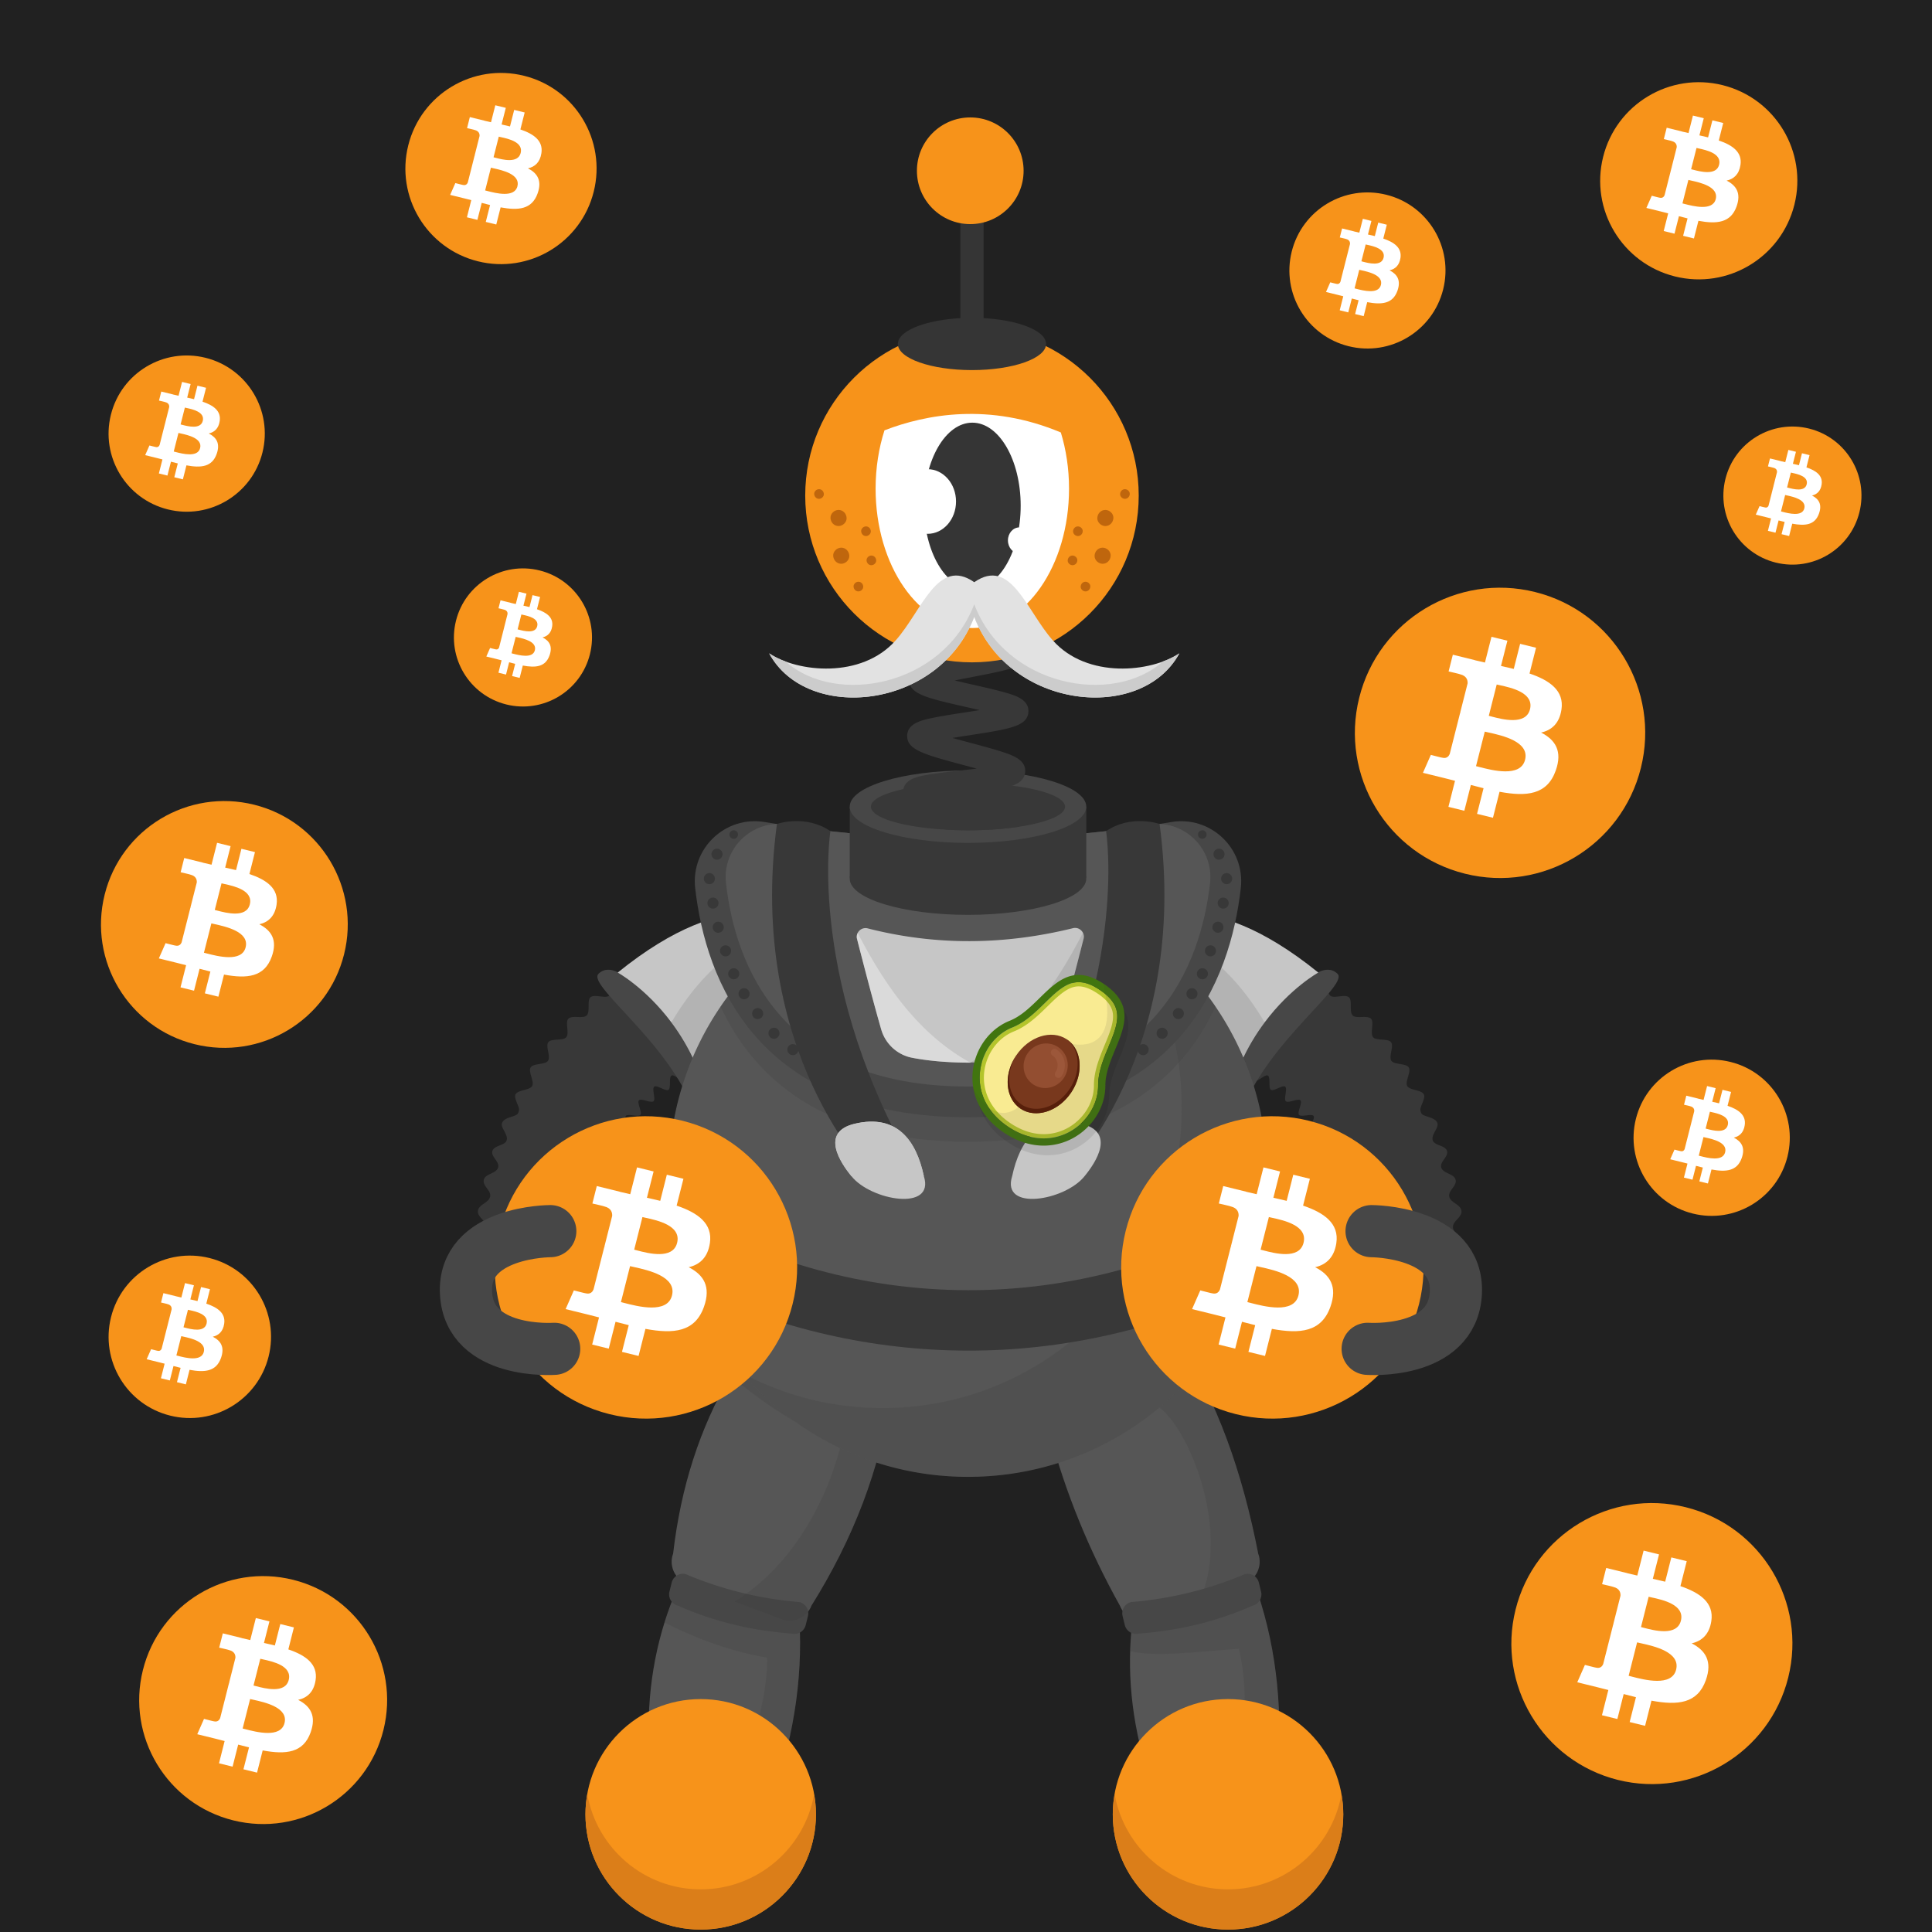 <svg width="1000" height="1000" fill="none" xmlns="http://www.w3.org/2000/svg"><path fill="#fff" d="M0 0h1000v1000H0z"/><path fill="#212121" d="M1000 0H0v1000h1000V0Z"/><path fill="#F7931A" d="M307.312 99.2c-6.61 26.51-33.47 42.65-59.98 36.04-26.51-6.61-42.64-33.46-36.03-59.97 6.61-26.52 33.46-42.65 59.97-36.04 26.51 6.6 42.65 33.45 36.04 59.97Z"/><path fill="#fff" fill-rule="evenodd" d="M280.232 79.29c.99-6.48-4.03-9.97-10.88-12.29l2.22-8.78-5.43-1.33-2.17 8.55c-1.43-.35-2.89-.68-4.35-1.01l2.18-8.61-5.43-1.33-2.23 8.78c-1.18-.27-2.34-.53-3.47-.8l.01-.03-7.49-1.84-1.44 5.71s4.03.91 3.94.97c2.2.54 2.6 1.97 2.53 3.11l-2.53 10.01c.15.04.35.09.56.18l-.18-.05-.39-.09-3.55 14.02c-.27.66-.95 1.64-2.49 1.27.05.08-3.95-.97-3.95-.97l-2.7 6.12 7.07 1.73c.79.19 1.57.39 2.34.59l1.53.39-2.25 8.88 5.42 1.33 2.23-8.79c1.48.4 2.92.76 4.33 1.11l-2.22 8.75 5.43 1.33 2.25-8.87c9.26 1.73 16.22 1.03 19.15-7.22 2.36-6.64-.12-10.47-4.99-12.97 3.56-.8 6.24-3.1 6.95-7.85Zm-12.41 17.13c-1.54 6.09-11.22 3.57-15.65 2.42-.4-.1-.75-.2-1.06-.27l2.98-11.77c.37.09.82.19 1.33.3 4.59 1.02 13.98 3.09 12.4 9.32Zm-11.47-14.78c3.69.97 11.75 3.09 13.15-2.45 1.43-5.66-6.4-7.37-10.22-8.2-.43-.09-.81-.18-1.12-.25l-2.7 10.67c.25.07.55.15.89.23Z" clip-rule="evenodd"/><path fill="#F7931A" d="M849.314 397.51c-10.04 40.25-50.81 64.75-91.08 54.71-40.25-10.04-64.75-50.81-54.71-91.06 10.03-40.26 50.81-64.76 91.06-54.72 40.27 10.03 64.77 50.81 54.73 91.07Z"/><path fill="#fff" fill-rule="evenodd" d="M808.206 367.28c1.5-9.84-6.12-15.14-16.53-18.67l3.38-13.34-8.24-2.02-3.29 12.98c-2.17-.53-4.39-1.03-6.61-1.53l3.31-13.07-8.24-2.02-3.38 13.33c-1.79-.4-3.56-.8-5.26-1.22l.01-.04-11.37-2.8-2.19 8.67s6.12 1.38 5.99 1.47c3.34.82 3.94 3 3.84 4.72l-3.85 15.19c.23.06.53.14.86.27l-.28-.07c-.19-.05-.39-.1-.59-.14l-5.39 21.28c-.41 1-1.44 2.5-3.78 1.93.08.12-5.99-1.47-5.99-1.47l-4.09 9.29 10.73 2.63c1.2.3 2.38.6 3.55.9.78.2 1.55.4 2.32.59l-3.41 13.49 8.23 2.02 3.38-13.35c2.25.6 4.43 1.16 6.57 1.68l-3.37 13.28 8.24 2.02 3.41-13.46c14.06 2.62 24.63 1.56 29.08-10.96 3.59-10.08-.18-15.9-7.58-19.69 5.4-1.19 9.46-4.68 10.54-11.89Zm-18.84 26.01c-2.34 9.25-17.04 5.43-23.77 3.68-.61-.16-1.15-.3-1.61-.41l4.53-17.87c.56.14 1.25.29 2.03.46 6.96 1.54 21.22 4.69 18.82 14.14Zm-17.42-22.43c5.61 1.47 17.84 4.69 19.97-3.72 2.18-8.6-9.71-11.19-15.52-12.46-.65-.14-1.23-.27-1.7-.38l-4.1 16.21c.39.09.84.21 1.35.35Z" clip-rule="evenodd"/><path fill="#F7931A" d="M746.983 149.77c-5.4 21.65-27.32 34.82-48.97 29.42-21.64-5.4-34.82-27.32-29.42-48.96 5.39-21.65 27.32-34.82 48.96-29.43 21.65 5.39 34.83 27.32 29.43 48.97Z"/><path fill="#fff" fill-rule="evenodd" d="M724.876 133.52c.8-5.29-3.29-8.14-8.89-10.04l1.82-7.17-4.43-1.09-1.77 6.98c-1.17-.29-2.36-.56-3.55-.82l1.78-7.03-4.43-1.09-1.82 7.17c-.96-.22-1.91-.43-2.83-.66l.01-.02-6.11-1.5-1.18 4.66s3.29.74 3.22.79c1.8.44 2.12 1.61 2.07 2.54l-2.07 8.17c.12.03.28.08.46.15l-.15-.04c-.1-.03-.21-.05-.32-.08l-2.9 11.44c-.22.54-.78 1.34-2.03 1.04.04.06-3.22-.79-3.22-.79l-2.2 5 5.77 1.42c.64.16 1.28.32 1.91.48.42.11.84.21 1.25.32l-1.83 7.25 4.43 1.09 1.82-7.18c1.21.32 2.38.62 3.53.9l-1.81 7.14 4.43 1.09 1.83-7.24c7.56 1.41 13.24.84 15.64-5.89 1.93-5.42-.1-8.55-4.07-10.59 2.88-.65 5.06-2.53 5.64-6.4Zm-10.12 13.98c-1.26 4.97-9.16 2.92-12.78 1.98-.33-.08-.62-.16-.86-.22l2.43-9.61c.3.07.67.16 1.09.25 3.74.82 11.4 2.52 10.12 7.6Zm-9.37-12.06c3.02.79 9.59 2.52 10.74-2 1.17-4.62-5.22-6.02-8.35-6.7-.35-.08-.66-.14-.91-.21l-2.21 8.71c.21.06.45.13.73.2Z" clip-rule="evenodd"/><path fill="#F7931A" d="M305.357 338.59c-4.77 19.15-24.17 30.8-43.32 26.03-19.14-4.77-30.8-24.17-26.02-43.32 4.77-19.15 24.17-30.81 43.32-26.03 19.14 4.78 30.79 24.17 26.02 43.32Z"/><path fill="#fff" fill-rule="evenodd" d="M285.799 324.22c.71-4.68-2.91-7.2-7.86-8.88l1.61-6.34-3.92-.96-1.56 6.18c-1.03-.25-2.09-.49-3.14-.73l1.58-6.22-3.92-.96-1.61 6.34c-.85-.19-1.69-.38-2.5-.58v-.02l-5.41-1.33-1.04 4.12s2.91.66 2.85.7c1.59.39 1.88 1.43 1.83 2.25l-1.83 7.23c.11.03.25.07.41.13l-.13-.03c-.09-.02-.19-.05-.28-.07l-2.56 10.12c-.19.47-.69 1.19-1.8.92.04.06-2.85-.7-2.85-.7l-1.95 4.42 5.1 1.25c.57.14 1.13.29 1.69.43.37.09.74.19 1.11.28l-1.62 6.42 3.92.96 1.61-6.35c1.07.29 2.11.55 3.13.8l-1.6 6.32 3.92.96 1.62-6.4c6.69 1.25 11.72.74 13.83-5.21 1.71-4.8-.08-7.56-3.6-9.36 2.52-.6 4.46-2.26 4.97-5.69Zm-8.96 12.37c-1.11 4.4-8.11 2.58-11.31 1.75-.29-.07-.55-.14-.76-.2l2.15-8.5c.27.07.59.14.96.22 3.32.73 10.1 2.23 8.96 6.73Zm-8.29-10.67c2.67.7 8.49 2.23 9.5-1.77 1.04-4.09-4.62-5.32-7.38-5.92-.31-.07-.58-.13-.81-.18l-1.95 7.71c.18.04.4.09.64.16Z" clip-rule="evenodd"/><path fill="#F7931A" d="M962.427 265.16c-4.77 19.15-24.17 30.8-43.32 26.03-19.14-4.77-30.8-24.17-26.02-43.32 4.77-19.15 24.17-30.8 43.32-26.03 19.14 4.77 30.8 24.17 26.02 43.32Z"/><path fill="#fff" fill-rule="evenodd" d="M942.869 250.79c.71-4.68-2.91-7.2-7.86-8.88l1.61-6.34-3.92-.96-1.56 6.18c-1.03-.25-2.09-.49-3.14-.73l1.58-6.22-3.92-.96-1.61 6.34c-.85-.19-1.69-.38-2.5-.58v-.02l-5.41-1.33-1.04 4.12s2.91.66 2.85.7c1.59.39 1.88 1.43 1.83 2.25l-1.83 7.23c.11.03.25.07.41.13l-.13-.03c-.09-.02-.19-.05-.28-.07l-2.56 10.12c-.19.48-.69 1.19-1.8.92.04.06-2.85-.7-2.85-.7l-1.95 4.42 5.1 1.25c.57.14 1.13.29 1.69.43.37.1.74.19 1.11.28l-1.62 6.42 3.92.96 1.61-6.35c1.07.29 2.11.55 3.13.8l-1.6 6.32 3.92.96 1.62-6.4c6.69 1.25 11.72.74 13.83-5.21 1.71-4.8-.08-7.56-3.6-9.36 2.53-.61 4.46-2.27 4.97-5.69Zm-8.96 12.37c-1.11 4.4-8.11 2.58-11.31 1.75-.29-.07-.55-.14-.76-.2l2.15-8.5c.27.07.59.14.96.22 3.32.73 10.1 2.23 8.96 6.73Zm-8.28-10.68c2.67.7 8.49 2.23 9.5-1.77 1.04-4.09-4.62-5.32-7.38-5.92-.31-.07-.58-.13-.81-.18l-1.95 7.71c.18.04.39.1.64.16Z" clip-rule="evenodd"/><path fill="#F7931A" d="M928.781 105.92c-6.82 27.34-34.51 43.98-61.86 37.16-27.33-6.82-43.97-34.51-37.15-61.84 6.81-27.34 34.51-43.98 61.84-37.17 27.35 6.82 43.99 34.51 37.17 61.85Z"/><path fill="#fff" fill-rule="evenodd" d="M900.862 85.4c1.02-6.69-4.15-10.28-11.22-12.68l2.29-9.06-5.6-1.37-2.23 8.82c-1.47-.36-2.98-.7-4.49-1.04l2.25-8.88-5.6-1.37-2.29 9.05c-1.22-.27-2.41-.54-3.58-.83l.01-.03-7.72-1.9-1.49 5.89s4.15.94 4.07 1c2.27.56 2.68 2.03 2.61 3.21l-2.61 10.32c.16.04.36.1.58.18l-.19-.05c-.13-.03-.26-.07-.4-.1l-3.66 14.45c-.28.68-.98 1.7-2.57 1.31.06.08-4.07-1-4.07-1l-2.78 6.31 7.29 1.79c.81.2 1.62.41 2.41.61.53.14 1.06.27 1.58.4l-2.32 9.16 5.59 1.37 2.29-9.06c1.53.41 3.01.79 4.46 1.14l-2.29 9.02 5.6 1.37 2.32-9.14c9.55 1.78 16.73 1.06 19.75-7.44 2.44-6.85-.12-10.8-5.14-13.37 3.66-.82 6.41-3.19 7.15-8.08Zm-12.8 17.66c-1.59 6.28-11.57 3.68-16.14 2.5-.41-.11-.78-.2-1.09-.28l3.07-12.14c.38.09.85.2 1.38.31 4.73 1.05 14.41 3.19 12.78 9.61Zm-11.83-15.24c3.81 1 12.12 3.18 13.57-2.52 1.48-5.84-6.6-7.6-10.54-8.46-.44-.1-.84-.18-1.15-.26l-2.79 11.01c.25.06.56.14.91.23Z" clip-rule="evenodd"/><path fill="#F7931A" d="M178.093 493.95c-8.53 34.22-43.19 55.04-77.42 46.51-34.21-8.53-55.04-43.19-46.5-77.41 8.53-34.22 43.19-55.05 77.41-46.52 34.22 8.53 55.05 43.2 46.51 77.42Z"/><path fill="#fff" fill-rule="evenodd" d="M143.149 468.26c1.27-8.37-5.2-12.87-14.05-15.87l2.87-11.34-7.01-1.72-2.79 11.04c-1.84-.45-3.73-.88-5.62-1.3l2.81-11.11-7-1.72-2.87 11.33c-1.52-.34-3.02-.68-4.48-1.04l.01-.04-9.66-2.38-1.86 7.37s5.2 1.17 5.09 1.25c2.84.7 3.35 2.55 3.27 4.01l-3.27 12.91c.2.05.45.12.73.23l-.24-.06c-.16-.04-.33-.08-.5-.12l-4.58 18.09c-.35.85-1.23 2.12-3.21 1.64.07.1-5.09-1.25-5.09-1.25l-3.48 7.9 9.12 2.24c1.02.25 2.02.51 3.02.77.66.17 1.32.34 1.97.5l-2.9 11.47 7 1.72 2.87-11.34c1.91.51 3.77.98 5.59 1.43l-2.86 11.29 7.01 1.72 2.9-11.44c11.95 2.23 20.94 1.33 24.72-9.31 3.05-8.57-.15-13.51-6.44-16.73 4.56-1.05 8.01-4.02 8.93-10.14Zm-16.02 22.1c-1.99 7.86-14.48 4.61-20.2 3.12-.51-.13-.97-.25-1.37-.35l3.85-15.19c.48.12 1.06.25 1.72.39 5.92 1.32 18.04 4 16 12.03Zm-14.81-19.07c4.77 1.25 15.17 3.99 16.98-3.16 1.85-7.31-8.26-9.51-13.19-10.59-.56-.12-1.05-.23-1.45-.33l-3.49 13.78c.33.09.72.19 1.15.3Z" clip-rule="evenodd"/><path fill="#F7931A" d="M139.033 702.11c-5.62 22.52-28.43 36.23-50.96 30.61-22.52-5.61-36.23-28.43-30.61-50.95 5.61-22.52 28.43-36.23 50.95-30.62 22.53 5.62 36.23 28.43 30.62 50.96Z"/><path fill="#fff" fill-rule="evenodd" d="M116.034 685.2c.84-5.51-3.42-8.47-9.25-10.44l1.89-7.46-4.61-1.13-1.84 7.26c-1.21-.3-2.46-.58-3.7-.86l1.85-7.31-4.61-1.13-1.89 7.46c-1-.23-1.99-.45-2.95-.68l.01-.02-6.36-1.56-1.23 4.85s3.42.77 3.35.82c1.87.46 2.21 1.68 2.15 2.64l-2.15 8.5c.13.03.3.08.48.15l-.16-.04c-.11-.03-.22-.05-.33-.08l-3.02 11.91c-.23.56-.81 1.4-2.11 1.08.05.07-3.35-.82-3.35-.82l-2.29 5.2 6 1.47c.67.17 1.33.34 1.99.5.44.11.87.22 1.3.33l-1.91 7.55 4.61 1.13 1.89-7.47c1.26.34 2.48.65 3.68.94l-1.88 7.43 4.61 1.13 1.91-7.53c7.87 1.47 13.78.87 16.27-6.13 2.01-5.64-.1-8.89-4.24-11.01 3.01-.7 5.28-2.65 5.89-6.68Zm-10.54 14.55c-1.31 5.17-9.53 3.04-13.3 2.06-.34-.09-.64-.17-.9-.23l2.53-10c.31.08.7.16 1.13.26 3.9.86 11.88 2.62 10.54 7.91Zm-9.75-12.55c3.14.82 9.98 2.62 11.17-2.08 1.22-4.81-5.43-6.26-8.68-6.97-.37-.08-.69-.15-.95-.21l-2.3 9.07c.22.04.47.11.76.19Z" clip-rule="evenodd"/><path fill="#F7931A" d="M198.463 895.48c-8.57 34.38-43.39 55.3-77.78 46.73-34.37-8.57-55.3-43.39-46.72-77.77 8.57-34.38 43.39-55.31 77.77-46.73 34.38 8.57 55.3 43.39 46.73 77.77Z"/><path fill="#fff" fill-rule="evenodd" d="M163.352 869.67c1.28-8.41-5.22-12.93-14.11-15.94l2.88-11.39-7.04-1.73-2.81 11.09c-1.85-.45-3.75-.88-5.64-1.31l2.83-11.16-7.04-1.73-2.89 11.39c-1.53-.34-3.04-.68-4.5-1.04l.01-.04-9.71-2.39-1.87 7.4s5.22 1.18 5.11 1.25c2.85.7 3.37 2.56 3.28 4.03l-3.28 12.97c.2.05.45.12.73.23l-.24-.06c-.16-.04-.33-.08-.51-.12l-4.6 18.18c-.35.85-1.23 2.13-3.23 1.65.07.1-5.12-1.26-5.12-1.26l-3.5 7.94 9.16 2.25c1.02.25 2.03.51 3.03.77.67.17 1.33.34 1.98.51l-2.91 11.52 7.03 1.73 2.89-11.4c1.92.51 3.79.99 5.61 1.43l-2.88 11.34 7.04 1.73 2.91-11.5c12.01 2.24 21.03 1.33 24.83-9.36 3.06-8.61-.15-13.57-6.47-16.81 4.64-1.03 8.1-4.01 9.03-10.17Zm-16.09 22.21c-2 7.9-14.55 4.63-20.3 3.14-.52-.13-.98-.25-1.37-.35l3.87-15.26c.48.12 1.07.25 1.73.39 5.94 1.32 18.12 4.01 16.07 12.08Zm-14.88-19.16c4.79 1.26 15.24 4 17.06-3.17 1.86-7.34-8.3-9.56-13.26-10.64-.56-.12-1.05-.23-1.45-.33l-3.51 13.84c.34.08.72.19 1.16.3Z" clip-rule="evenodd"/><path fill="#F7931A" d="M135.851 234.21c-5.4 21.66-27.35 34.85-49.01 29.45-21.66-5.4-34.85-27.34-29.44-49.01 5.4-21.67 27.34-34.85 49.01-29.45 21.65 5.4 34.84 27.35 29.44 49.01Z"/><path fill="#fff" fill-rule="evenodd" d="M113.718 217.95c.81-5.3-3.29-8.15-8.89-10.05l1.82-7.18-4.44-1.09-1.77 6.99c-1.17-.29-2.36-.56-3.55-.82l1.78-7.03-4.43-1.09-1.82 7.17c-.97-.22-1.91-.43-2.83-.66l.01-.02-6.12-1.5-1.18 4.67s3.29.74 3.22.79c1.8.44 2.12 1.61 2.07 2.54l-2.07 8.18c.12.03.28.08.46.15l-.15-.04c-.1-.03-.21-.05-.32-.08l-2.9 11.45c-.22.54-.78 1.34-2.03 1.04.04.06-3.23-.79-3.23-.79l-2.2 5 5.77 1.42c.64.16 1.28.32 1.91.48.42.11.84.21 1.25.32l-1.84 7.26 4.43 1.09 1.82-7.18c1.21.32 2.39.62 3.54.9l-1.81 7.15 4.44 1.09 1.84-7.25c7.57 1.41 13.26.84 15.65-5.9 1.93-5.42-.1-8.55-4.08-10.59 2.88-.66 5.07-2.54 5.65-6.42Zm-10.14 14c-1.26 4.98-9.17 2.92-12.79 1.98-.33-.08-.62-.16-.86-.22l2.44-9.62c.3.07.67.16 1.09.25 3.74.82 11.41 2.52 10.12 7.61Zm-9.38-12.08c3.02.79 9.6 2.52 10.75-2 1.17-4.63-5.23-6.02-8.35-6.7-.35-.08-.66-.14-.91-.21l-2.21 8.72c.21.06.45.12.72.19Z" clip-rule="evenodd"/><path fill="#F7931A" d="M925.187 598.68c-5.4 21.66-27.35 34.85-49.01 29.45-21.66-5.4-34.85-27.34-29.44-49.01 5.4-21.67 27.34-34.85 49.01-29.45 21.66 5.4 34.84 27.34 29.44 49.01Z"/><path fill="#fff" fill-rule="evenodd" d="M903.068 582.41c.81-5.3-3.29-8.15-8.89-10.05l1.82-7.18-4.44-1.09-1.77 6.99c-1.17-.29-2.36-.56-3.55-.82l1.78-7.03-4.43-1.09-1.82 7.17c-.97-.22-1.91-.43-2.83-.66l.01-.02-6.12-1.5-1.18 4.67s3.29.74 3.22.79c1.8.44 2.12 1.61 2.07 2.54l-2.07 8.18c.12.03.28.08.46.15l-.15-.04c-.1-.03-.21-.05-.32-.08l-2.9 11.45c-.22.54-.78 1.34-2.03 1.04.04.06-3.22-.79-3.22-.79l-2.2 5 5.77 1.42c.64.16 1.28.32 1.91.48.42.11.84.21 1.25.32l-1.84 7.26 4.43 1.09 1.82-7.18c1.21.32 2.39.62 3.54.9l-1.81 7.15 4.44 1.09 1.84-7.25c7.57 1.41 13.26.84 15.65-5.9 1.93-5.42-.1-8.55-4.08-10.6 2.87-.65 5.05-2.53 5.64-6.41Zm-10.14 14c-1.26 4.98-9.17 2.92-12.79 1.98-.33-.08-.62-.16-.86-.22l2.44-9.62c.3.07.67.16 1.09.25 3.73.83 11.41 2.52 10.12 7.61Zm-9.38-12.07c3.02.79 9.6 2.52 10.75-2 1.17-4.63-5.23-6.02-8.35-6.7-.35-.08-.66-.14-.91-.21l-2.21 8.72c.2.05.45.11.72.19Z" clip-rule="evenodd"/><path fill="#F7931A" d="M925.582 868.31c-9.72 38.97-49.19 62.68-88.17 52.97-38.96-9.72-62.68-49.19-52.96-88.15 9.71-38.97 49.18-62.69 88.15-52.98 38.98 9.71 62.7 49.19 52.98 88.16Z"/><path fill="#fff" fill-rule="evenodd" d="M885.781 839.05c1.45-9.53-5.92-14.65-16-18.07l3.27-12.91-7.98-1.96-3.18 12.57c-2.1-.51-4.25-1-6.39-1.48l3.21-12.65-7.98-1.96-3.27 12.91c-1.74-.39-3.44-.77-5.1-1.18l.01-.04-11.01-2.71-2.12 8.39s5.92 1.34 5.8 1.42c3.23.79 3.82 2.9 3.72 4.57l-3.72 14.71c.22.06.51.14.83.26l-.27-.07c-.19-.05-.38-.09-.57-.14l-5.22 20.6c-.4.97-1.4 2.42-3.66 1.87.08.11-5.8-1.43-5.8-1.43l-3.96 9 10.39 2.55c1.16.29 2.31.58 3.44.87.76.19 1.5.39 2.25.57l-3.3 13.06 7.97 1.96 3.27-12.92c2.18.58 4.29 1.12 6.36 1.63l-3.26 12.86 7.98 1.96 3.3-13.03c13.61 2.54 23.84 1.51 28.15-10.61 3.47-9.76-.17-15.39-7.33-19.06 5.2-1.18 9.12-4.56 10.17-11.54Zm-18.23 25.18c-2.26 8.95-16.5 5.25-23.01 3.56-.59-.15-1.11-.29-1.56-.4l4.38-17.3c.54.13 1.21.28 1.96.45 6.74 1.49 20.54 4.54 18.23 13.69Zm-16.87-21.72c5.43 1.43 17.27 4.54 19.34-3.6 2.11-8.32-9.4-10.83-15.03-12.06-.63-.14-1.19-.26-1.65-.37l-3.97 15.69c.37.1.82.21 1.31.34Z" clip-rule="evenodd"/><path fill="#383838" d="M608.285 927.24c.42-.25 1.659-1.41 1.819-3.44l-12-.92c.57-7.43 9.5-8.78 31.06-12.02 1.83-.28 3.88-.58 5.98-.91-2.55-.57-5.079-1.12-7.299-1.59-20.32-4.37-28.731-6.17-28.841-13.35-.1-7.51 8.691-9.64 29.941-14.78 1.57-.38 3.31-.8 5.09-1.24-2.4-.28-4.75-.55-6.84-.78-6.4-.71-12.44-1.38-17.21-2.21-4.8-.84-12.06-2.1-12.75-8.15-.87-7.35 7.59-10.45 28.01-17.95 1.3-.48 2.73-1 4.2-1.55-2.04.02-4.03.06-5.81.09-20.83.36-29.451.51-31.241-6.42-1.83-7.17 6.091-11.39 25.201-21.58 1.25-.67 2.619-1.4 4.029-2.15-1.98.3-3.899.6-5.639.87-20.62 3.23-29.151 4.57-31.921-2.01-2.82-6.89 4.461-12.08 22.051-24.62 1.46-1.04 3.089-2.2 4.759-3.41-2.22.58-4.39 1.16-6.31 1.68-20.48 5.51-28.959 7.78-32.339 1.33-3.47-6.62 3.41-12.27 20.04-25.92 1.97-1.61 4.26-3.5 6.5-5.38-2.86.79-5.75 1.63-8.23 2.35-20.73 6-29.31 8.49-32.73 1.77-2.92-5.65 2.85-10.69 6.67-14.02 3.77-3.29 8.97-7.26 13.99-11.11 2.52-1.92 5.55-4.24 8.38-6.48-3.42.62-6.991 1.32-9.971 1.91-6.31 1.24-12.829 2.53-17.889 3.19-5.11.66-12.83 1.67-15.14-4.39-2.3-6 4.029-10.24 8.219-13.05 4.09-2.74 9.681-5.99 15.091-9.13 3.03-1.76 6.73-3.91 10.09-5.96-3.58.1-7.38.27-10.53.41-21.43.97-31.21 1.41-32.83-6.22-1.35-6.25 5.54-9.43 10.09-11.54 4.42-2.04 10.14-4.26 16.2-6.61 3.26-1.26 7.24-2.81 10.88-4.31-3.41-.42-7.02-.8-10.02-1.12-21.44-2.27-31.23-3.3-31.73-11.08-.43-7.45 8.029-9.45 28.449-14.28 7.98-1.89 20.05-4.74 22.41-6.41-.39.28-1.509 1.52-1.509 3.52l12.04-.01c.01 7.47-8.82 9.56-30.16 14.61-1.34.32-2.81.66-4.32 1.03 2.14.24 4.229.46 6.099.66 6.39.68 12.431 1.31 17.201 2.12 4.79.81 12.03 2.03 12.79 8.03.96 7.33-7.451 10.59-27.781 18.46-1.08.42-2.249.87-3.449 1.34 1.79-.07 3.519-.15 5.089-.22 20.82-.94 29.44-1.34 31.42 5.57 2.1 7.02-5.659 11.53-24.389 22.41-1.15.67-2.401 1.4-3.691 2.15 1.77-.34 3.49-.68 5.04-.99 20.68-4.08 29.24-5.77 32.27.77 3.05 6.76-3.999 12.15-21.029 25.17-1.67 1.27-3.561 2.72-5.471 4.21 2.41-.68 4.79-1.36 6.871-1.97 20.57-5.96 29.089-8.42 32.569-1.87 3.5 6.59-3.34 12.2-19.86 25.77-2.18 1.79-4.749 3.9-7.219 5.98 3.04-.77 6.13-1.61 8.76-2.31 6.19-1.66 12.599-3.39 17.589-4.39 5.03-1.01 12.63-2.53 15.37 3.28 2.78 5.71-3.14 10.53-7.06 13.72-3.84 3.13-9.129 6.89-14.239 10.54-2.68 1.91-5.92 4.22-8.92 6.45 3.4-.48 6.96-1.04 9.94-1.5 6.41-1.01 13.029-2.04 18.179-2.5 5.18-.47 13.011-1.17 15.071 5.05 2.02 6.04-4.44 10.04-8.71 12.68-4.18 2.58-9.88 5.62-15.39 8.56-3.02 1.61-6.701 3.57-10.08 5.47 3.48-.02 7.18-.07 10.25-.12 6.5-.11 13.23-.23 18.41.03 5.21.26 13.08.64 14.27 7.08 1.36 7.37-6.86 10.39-26.71 17.68-3.15 1.16-6.96 2.56-10.5 3.94 3.29.42 6.74.8 9.63 1.12 21.43 2.38 31.209 3.47 31.719 11.22.42 7.47-8.04 9.51-28.48 14.46-3.18.77-7.009 1.7-10.619 2.64 3.16.73 6.45 1.43 9.21 2.03 21.03 4.52 30.62 6.58 30.33 14.34-.2 7.39-8.85 8.69-29.75 11.83-8.03 1.18-20.19 3.01-22.66 4.45Zm-255.037 3.57c.54-.39 1.61-1.85 1.47-3.86l-12.009.82c-.44-6.35 6.789-8.77 11.579-10.37 4.74-1.59 10.99-3.23 17.04-4.83 2.33-.61 5.05-1.33 7.74-2.07-3.18-.64-6.48-1.26-9.25-1.78-19.97-3.74-28.23-5.28-28.24-12.57-.01-7.66 9.35-9.31 29.85-12.92 2.46-.43 5.34-.94 8.17-1.47-3.21-.98-6.57-1.95-9.38-2.76-19.57-5.64-27.67-7.98-26.94-15.28.82-7.66 10.29-8.25 31.04-9.55 2.65-.16 5.78-.36 8.82-.59-3.21-1.46-6.62-2.93-9.45-4.16-5.73-2.48-11.15-4.82-15.33-6.96-4.09-2.09-10.94-5.58-9.39-11.73 1.83-7.47 11.31-6.72 32.09-5.07 2.69.21 5.88.47 8.97.67-2.97-1.92-6.14-3.9-8.78-5.54-5.09-3.17-10.35-6.44-14.19-9.18-3.75-2.68-10.03-7.17-7.57-13.03 2.85-7.05 12.08-4.97 32.31-.41 2.47.56 5.38 1.21 8.23 1.82-2.47-2.04-5.05-4.12-7.22-5.87-4.72-3.79-9.6-7.71-13.12-10.94-3.63-3.32-9.12-8.34-6.09-13.88 3.58-6.45 11.79-3.9 31.62 2.25 2 .62 4.28 1.33 6.58 2.02-1.81-1.55-3.62-3.06-5.2-4.39-15.91-13.33-22.49-18.85-19.06-25.33 3.32-6.35 11.52-4.19 31.33 1.05 1.26.33 2.62.69 4.04 1.06-1.01-.69-1.98-1.36-2.89-1.98-17.22-11.79-24.35-16.67-21.8-23.45 2.42-6.59 10.68-5.6 30.61-3.2 1.08.13 2.23.27 3.42.41-.62-.29-1.22-.57-1.8-.85-18.52-8.71-26.97-12.68-25.52-19.86 1.41-6.88 9.68-7.23 29.67-8.07 1.34-.06 2.8-.12 4.3-.19-.89-.27-1.75-.53-2.57-.77-20.27-6.05-28.66-8.56-28.28-15.89.4-7.08 8.59-8.52 28.36-12 7.69-1.35 19.3-3.4 21.67-4.85-.58.35-1.76 1.74-1.76 3.79l12.04-.01c.01 7.67-9.35 9.31-29.85 12.93-2.54.45-5.55.98-8.46 1.53 3.32 1.05 6.82 2.1 9.74 2.97 5.97 1.78 11.6 3.47 15.99 5.08 4.3 1.59 11.5 4.24 10.67 10.52-.91 7.63-10.44 8.03-31.34 8.91-2.73.11-5.99.25-9.12.43 3.24 1.6 6.71 3.23 9.59 4.59 5.41 2.54 11 5.17 15.11 7.43 4.02 2.21 10.741 5.92 9.021 12.01-2.17 7.46-11.611 6.32-32.311 3.83-2.68-.32-5.859-.7-8.939-1.03 2.83 2.01 5.849 4.08 8.359 5.8 4.98 3.41 10.12 6.93 13.87 9.86 3.86 3.03 9.71 7.6 7.11 13.34-2.73 5.84-10.15 4.39-15.05 3.43-4.81-.94-10.98-2.57-16.94-4.15-2.4-.63-5.19-1.37-7.96-2.07 2.24 1.92 4.54 3.85 6.5 5.49 4.68 3.92 9.51 7.97 13.01 11.32 3.57 3.41 8.96 8.55 5.92 14.04-3.56 6.43-11.77 3.88-31.61-2.28-1.69-.52-3.57-1.11-5.51-1.7 1.47 1.2 2.91 2.35 4.21 3.39 16.27 13.08 23.01 18.49 19.83 25.06-3.14 6.4-11.3 4.56-31.02.11-1.27-.29-2.66-.6-4.09-.92.88.55 1.74 1.08 2.54 1.58 17.84 11.1 25.22 15.69 22.98 22.61-2.23 6.72-10.5 6.06-30.48 4.48-1.25-.1-2.61-.21-4.01-.31.82.36 1.62.7 2.37 1.03 19.4 8.39 27.43 11.87 26.16 19.1-1.22 6.94-9.52 7.46-29.56 8.71-1.48.09-3.1.19-4.78.31 1.14.33 2.24.65 3.26.94 20.31 5.86 28.72 8.28 28.33 15.65-.4 7.08-8.59 8.52-28.36 12-1.75.31-3.71.65-5.72 1.02 1.48.28 2.92.55 4.23.8 20.83 3.9 29.45 5.51 29.75 12.89.32 7.13-7.79 9.27-27.38 14.42-7.56 2-18.94 4.99-21.17 6.62Z"/><path fill="#565656" d="M413.311 831.72c2.85 32.59-1.84 64.9-12.88 96.98-.73 5.47-5.79 9.34-11.26 8.61l-21.46-2.85-21.97-2.92c-5.46-.72-9.34-5.79-8.61-11.26-3.23-28.57-1.03-55.4 6.8-80.45 1.74-5.61 3.78-11.12 6.09-16.53.73-5.46 5.78-9.33 11.25-8.61l43.43 5.77c5.46.73 9.33 5.79 8.61 11.26Z"/><path fill="#383838" d="M413.31 831.719c2.85 32.59-1.84 64.9-12.88 96.98-.73 5.47-5.79 9.34-11.26 8.61l-21.46-2.849c30.4-30.32 29.39-76.421 29.39-76.421-21.77-3.66-41.12-12.029-53.17-18.199 1.74-5.61 3.78-11.121 6.09-16.531.73-5.46 5.78-9.33 11.25-8.61l43.43 5.77c5.46.72 9.33 5.78 8.61 11.25Z" opacity=".17"/><path fill="#565656" d="M650.863 824.06c10.36 31.03 13.33 63.55 10.06 97.31.56 5.49-3.46 10.43-8.94 11l-21.531 2.23-22.049 2.28c-5.48.57-10.43-3.46-11-8.94-9.79-27.03-13.911-53.64-12.121-79.82.39-5.86 1.08-11.69 2.07-17.5-.56-5.47 3.45-10.42 8.93-10.99l43.581-4.5c5.49-.57 10.43 3.45 11 8.93Z"/><path fill="#383838" d="M650.863 824.06c10.36 31.03 13.33 63.55 10.06 97.31.56 5.49-3.46 10.43-8.94 11l-21.53 2.23c22.5-36.56 10.78-81.16 10.78-81.16-22.03 1.51-43.19 4.39-56.35 1.2 0-7.66 1.49-18.2 2.47-24.01-.56-5.47 3.45-10.42 8.93-10.99l43.58-4.5c5.49-.58 10.43 3.44 11 8.92Z" opacity=".17"/><path fill="#565656" d="m644.235 819.63-23.3 8.75-25.82 9.71c-6.18 2.32-13.13-.83-15.46-7.01-16.05-28.76-28.17-58.55-36.39-89.36-1.8-6.73-3.41-13.5-4.83-20.33-2.32-6.18.83-13.13 7.01-15.46l49.12-18.46c6.18-2.32 13.13.84 15.45 7.01 19.84 30.37 33.03 67.49 41.23 109.69 2.32 6.18-.83 13.14-7.01 15.46Z"/><path fill="#383838" d="m644.235 819.63-23.3 8.75c19.85-44.11-16.92-114.13-31.72-101.22-11.15 9.73-34.1 13.32-45.95 14.56-1.8-6.73-3.41-13.5-4.83-20.33-2.32-6.18.83-13.13 7.01-15.46l49.12-18.46c6.18-2.32 13.13.84 15.45 7.01 19.84 30.37 33.03 67.49 41.23 109.69 2.32 6.18-.83 13.14-7.01 15.46Z" opacity=".17"/><path fill="#565656" d="M461.214 721.39c-5.48 38.8-19.67 75.24-41.22 109.69-2.33 6.18-9.28 9.33-15.46 7.01l-24.27-9.12-24.85-9.34c-6.18-2.32-9.33-9.28-7.01-15.46 3.95-34.21 13.759-64.93 29.659-92.04 3.55-6.07 7.411-11.95 11.571-17.65 2.32-6.17 9.269-9.33 15.449-7.01l49.121 18.46c6.18 2.33 9.33 9.28 7.01 15.46Z"/><path fill="#474747" d="M409.815 845.55c-20.99-1.58-40.67-6.34-58.96-14.48-3.18-.78-5.15-4.02-4.36-7.21l1.17-4.75c.78-3.18 4.02-5.15 7.21-4.36 18.86 8.02 38.53 12.79 58.96 14.48 3.18.78 5.15 4.02 4.36 7.21l-1.17 4.75c-.79 3.17-4.03 5.14-7.21 4.36Z"/><path fill="#383838" d="M461.213 721.39c-5.48 38.8-19.67 75.24-41.22 109.69-2.33 6.18-9.28 9.33-15.46 7.01l-24.27-9.12c43.66-27.17 54.93-81.24 54.93-81.24-24.42-10.15-44.731-25.14-57.131-35.6 3.55-6.07 7.411-11.95 11.571-17.65 2.32-6.17 9.27-9.33 15.45-7.01l49.12 18.46c6.18 2.33 9.33 9.28 7.01 15.46Z" opacity=".17"/><path fill="#474747" d="M589.422 845.55c20.99-1.58 40.67-6.34 58.96-14.48 3.18-.78 5.15-4.02 4.36-7.21l-1.17-4.75c-.78-3.18-4.02-5.15-7.21-4.36-18.86 8.02-38.53 12.79-58.96 14.48-3.18.78-5.15 4.02-4.36 7.21l1.17 4.75c.79 3.17 4.03 5.14 7.21 4.36Z"/><path fill="#383838" d="M757.345 643.63c-.04-3.45-5.131-4.95-5.301-8.34-.17-3.39 4.761-5.12 4.401-8.52-.36-3.4-5.6-4.13-6.3-7.38-.69-3.25 4.04-5.46 3.27-8.72-.77-3.25-6.35-3.14-7.38-6.24-1.03-3.11 3.81-5.67 2.94-8.67-.87-2.99-6.501-2.77-7.371-5.46-1-3.08 3.311-6.53 2.351-9.07-1.21-3.17-7.171-3.07-8.201-4.91a4.427 4.427 0 0 1-.569-2.43c.57-2.48 2.68-5.66 1.81-7.44-1.18-2.37-7.34-2.08-8.6-4.33-1.3-2.32 2.16-7.42.79-9.59-1.42-2.26-7.52-1.35-8.99-3.46-1.53-2.18 1.409-7.6-.171-9.62-1.63-2.11-7.619-.62-9.279-2.57-1.74-2.04.66-7.71-1.08-9.56-1.84-1.97-7.67.08-9.48-1.68-1.96-1.9-.09-7.77-1.96-9.43-2.07-1.83-7.67.75-9.59-.8-2.21-1.77-.901-7.79-2.841-9.2-2.42-1.77-7.759 1.34-9.619.14-4.18-2.72-1.14-8.96-5.05-9.16-.901-.05.869 5.53.169 6.08-.7.55-4.159-3.83-4.859-3.28-.7.55 2.76 4.94 2.06 5.49-.7.55-4.16-3.84-4.86-3.28-.69.55 2.76 4.93 2.06 5.48-.7.55-4.15-3.83-4.85-3.28-.7.55 2.76 4.93 2.06 5.49-.7.55-4.161-3.84-4.861-3.29-.69.56 2.76 4.94 2.06 5.49-.7.55-4.15-3.83-4.85-3.28-.7.55 2.76 4.93 2.06 5.49-.7.54-4.159-3.84-4.859-3.29-.7.55 2.76 4.94 2.06 5.49-.7.55-4.16-3.84-4.85-3.29-.7.56 2.75 4.94 2.05 5.49-.69.55-3.92-3.91-4.66-3.42-1.5 1 1.74 5.38-.17 6.5-.89.53-4.85-3.59-5.99-2.87-.94.6 1.13 5.93.08 6.64-.95.66-5.201-3.17-6.181-2.43-.95.71 1.561 5.84.631 6.61-.93.77-5.541-2.6-6.401-1.78-.89.84 2.281 5.57 1.511 6.45-.82.94-5.99-1.49-6.62-.53-.7 1.06 3.7 4.62 3.31 5.68-.43 1.19-6.05 1.57-5.99 2.73.07 1.16 5.58.7 6.24 1.81.56.91-2.8 5.42-1.75 6.27.83.68 4.91-3.29 6.08-2.66.97.52-.27 6.08.96 6.56 1.04.4 3.99-4.48 5.23-4.11 1.08.33.779 6.03 2.009 6.33 1.69.4 4.861-4.49 6.441-3.97 1.64.54 1.26 6.36 2.79 7.02 1.59.68 5.53-3.62 7.01-2.83 1.52.81.169 6.48 1.569 7.39 1.45.93 6.051-2.66 7.381-1.64 1.37 1.05-.881 6.43.369 7.55 1.28 1.15 6.37-1.68 7.54-.47 1.19 1.23-1.819 6.23-.739 7.52 1.11 1.31 6.54-.79 7.53.55.99 1.34-2.311 5.6-1.77 7.18h-.01c.01.03.04.06.05.09.01.03.02.07.04.1l.03.03c.94 1.38 5.99 1.23 7.51 1.92v.01c.28.12.489.3.609.57.84 1.83-3.919 3.96-2.779 5.69 1.14 1.74 5.42-1.61 6.58.05.39.57.109 1.29-.401 2.05-.96 1.46-2.729 3.09-2.049 4.15.15.24.34.42.56.53 1.76.97 5.3-1.65 6.22.36.07.17.12.34.13.51.25 2.17-3.561 4.86-2.801 6.95.82 2.26 5.151-.46 5.851 1.8.7 2.26-3.71 4.92-3.02 7.26.7 2.33 5.57.21 6.3 2.46.72 2.26-3.521 4.49-2.611 6.84.9 2.34 5.491.96 6.361 3.19.87 2.23-3.24 4.09-2.22 6.32 1.02 2.23 5.66 1.43 6.69 3.65 1.04 2.21-3.04 3.71-2.09 5.94.96 2.24 5.83 1.71 6.9 3.85 1.08 2.13-2.47 3.58-1.76 5.7.7 2.12 5.319 1.78 5.639 4.21.31 2.43-2.77 3.27-3.75 5.12 12.25 1.48 14.691 12.88 26.811 20.04.11-.5.109-.95.419-1.4 1.95-2.8 7.011-2.09 8.551-5.12 1.55-3.03-2.87-6.1-1.52-9.25 1.35-3.15 6.83-3.5 7.6-6.99.78-3.48-4.02-6-3.73-9.42.27-3.43 5.14-4.91 5.11-8.36Zm-510.86 0c.04-3.45 5.129-4.95 5.299-8.34.17-3.39-4.76-5.12-4.4-8.52.36-3.4 5.6-4.13 6.3-7.38.69-3.25-4.04-5.46-3.27-8.72.77-3.25 6.35-3.14 7.38-6.24 1.03-3.11-3.81-5.67-2.94-8.67.87-2.99 6.5-2.77 7.37-5.46 1-3.08-3.31-6.53-2.35-9.07 1.21-3.17 7.17-3.07 8.2-4.91.46-.83.61-1.64.57-2.43-.57-2.48-2.68-5.66-1.81-7.44 1.18-2.37 7.34-2.08 8.6-4.33 1.3-2.32-2.16-7.42-.79-9.59 1.42-2.26 7.52-1.35 8.99-3.46 1.53-2.18-1.41-7.6.17-9.62 1.63-2.11 7.62-.62 9.28-2.57 1.74-2.04-.66-7.71 1.08-9.56 1.84-1.97 7.67.08 9.48-1.68 1.96-1.9.09-7.77 1.96-9.43 2.07-1.83 7.67.75 9.59-.8 2.21-1.77.9-7.79 2.84-9.2 2.42-1.77 7.76 1.34 9.62.14 4.18-2.72 1.14-8.96 5.05-9.16.9-.05-.87 5.53-.17 6.08.7.55 4.16-3.83 4.86-3.28.7.55-2.76 4.94-2.06 5.49.7.55 4.16-3.84 4.86-3.28.69.55-2.76 4.93-2.06 5.48.7.55 4.151-3.83 4.851-3.28.7.55-2.761 4.93-2.061 5.49.7.55 4.16-3.84 4.86-3.29.69.56-2.76 4.94-2.06 5.49.7.55 4.15-3.83 4.85-3.28.7.55-2.76 4.93-2.06 5.49.7.54 4.16-3.84 4.86-3.29.7.55-2.76 4.94-2.06 5.49.7.55 4.16-3.84 4.85-3.29.7.56-2.75 4.94-2.05 5.49.69.55 3.92-3.91 4.66-3.42 1.5 1-1.74 5.38.17 6.5.89.53 4.85-3.59 5.99-2.87.94.6-1.13 5.93-.08 6.64.95.66 5.2-3.17 6.18-2.43.95.71-1.56 5.84-.63 6.61.93.77 5.54-2.6 6.4-1.78.89.84-2.28 5.57-1.51 6.45.82.94 5.99-1.49 6.62-.53.7 1.06-3.7 4.62-3.31 5.68.43 1.19 6.05 1.57 5.99 2.73-.07 1.16-5.58.7-6.24 1.81-.56.91 2.8 5.42 1.75 6.27-.83.68-4.91-3.29-6.08-2.66-.97.52.27 6.08-.96 6.56-1.04.4-3.99-4.48-5.23-4.11-1.08.33-.78 6.03-2.01 6.33-1.69.4-4.86-4.49-6.44-3.97-1.64.54-1.26 6.36-2.79 7.02-1.59.68-5.53-3.62-7.01-2.83-1.52.81-.17 6.48-1.57 7.39-1.45.93-6.05-2.66-7.38-1.64-1.37 1.05.88 6.43-.37 7.55-1.28 1.15-6.37-1.68-7.54-.47-1.19 1.23 1.82 6.23.74 7.52-1.11 1.31-6.54-.79-7.53.55-.99 1.34 2.31 5.6 1.77 7.18h.01c-.01.03-.04.06-.05.09-.01.03-.02.07-.04.1l-.03.03c-.94 1.38-5.99 1.23-7.51 1.92v.01c-.28.12-.49.3-.61.57-.84 1.83 3.92 3.96 2.78 5.69-1.14 1.74-5.42-1.61-6.58.05-.39.57-.11 1.29.4 2.05.96 1.46 2.73 3.09 2.05 4.15-.15.24-.34.42-.56.53-1.76.97-5.3-1.65-6.22.36-.07.17-.12.34-.13.51-.25 2.17 3.56 4.86 2.8 6.95-.82 2.26-5.15-.46-5.85 1.8-.7 2.26 3.71 4.92 3.02 7.26-.7 2.33-5.57.21-6.3 2.46-.72 2.26 3.52 4.49 2.61 6.84-.9 2.34-5.49.96-6.36 3.19-.87 2.23 3.24 4.09 2.22 6.32-1.02 2.23-5.66 1.43-6.69 3.65-1.04 2.21 3.04 3.71 2.09 5.94-.96 2.24-5.83 1.71-6.9 3.85-1.08 2.13 2.47 3.58 1.76 5.7-.7 2.12-5.32 1.78-5.64 4.21-.31 2.43 2.77 3.27 3.75 5.12-12.25 1.48-14.69 12.88-26.81 20.04-.11-.5-.11-.95-.42-1.4-1.95-2.8-7.01-2.09-8.55-5.12-1.55-3.03 2.87-6.1 1.52-9.25-1.35-3.15-6.83-3.5-7.6-6.99-.78-3.48 4.02-6 3.73-9.42-.27-3.43-5.139-4.91-5.109-8.36Z"/><path fill="#474747" d="M677.571 506.499s8.69-8.35 14.71-2.48c6.68 6.51-44.44 40.92-52.24 81.12l-13.15-30.79 36.13-44.02 14.55-3.83Z"/><path fill="#C6C6C6" d="M682.354 503.4s-14.4 7.9-27.78 25.79c-9 12.04-17.54 28.62-20.9 50.36l-.18 1.26-.88-1.4-26.93-42.71-12.7-20.14 1.11-8.08 3.15-23.05 1.12-8.21c-4.43 1.34 24.41-22.05 83.99 26.18Z"/><path fill="#4C4C4C" d="M654.576 529.18c-9 12.04-17.54 28.62-20.9 50.36-.36-.04-.72-.09-1.07-.14-4.33-.57-7.45-1.21-8-1.11-1.18.22-9.9-19.93-18.93-41.61-4.02-9.65-8.1-19.62-11.59-28.22-5.58-13.73-9.68-23.99-9.68-23.99l12.83.93 13.05.94c0 .03 23.24 7.16 44.29 42.84Z" opacity=".15"/><path fill="#474747" d="M324.505 506.499s-8.69-8.35-14.71-2.48c-6.68 6.51 44.441 40.92 52.241 81.12l13.15-30.79-36.13-44.02-14.551-3.83Z"/><path fill="#C6C6C6" d="M319.727 503.4s14.399 7.9 27.779 25.79c9 12.04 17.541 28.62 20.901 50.36l.179 1.26.881-1.4 26.929-42.71 12.701-20.14-1.11-8.08-3.151-23.05-1.119-8.21c4.43 1.34-24.41-22.05-83.99 26.18Z"/><path fill="#4C4C4C" d="M347.508 529.18c9 12.04 17.54 28.62 20.9 50.36.36-.04.72-.09 1.07-.14 4.33-.57 7.45-1.21 8-1.11 1.18.22 9.9-19.93 18.93-41.61 4.02-9.65 8.1-19.62 11.59-28.22 5.58-13.73 9.68-23.99 9.68-23.99l-12.83.93-13.05.94c0 .03-23.24 7.16-44.29 42.84Z" opacity=".15"/><path fill="#fff" fill-rule="evenodd" d="M557.854 552.769c0 2.05-.75 3.9-2.26 5.54-1.51 1.64-3.29 2.47-5.34 2.47s-3.63-.27-4.79-.83c-5.68-3.01-11.51-5.4-17.46-7.26-5.96-1.85-13.35-2.74-22.26-2.74-8.9 0-16.91 1.51-24.03 4.45-7.19 3.02-13.15 7.12-18.01 12.33-9.52 10.34-14.24 24.03-14.24 41.08 0 .32 0 .64.01.96h-19.3c-.01-.34-.01-.68-.01-1.03 0-23.42 7.12-42.04 21.29-56.01 13.76-13.63 31.5-20.41 53.2-20.41 10.48 0 19.51 1.3 27.12 3.84 7.6 2.53 13.42 4.93 17.46 7.12 4.04 2.19 6.5 3.98 7.33 5.34.82 1.38 1.29 3.09 1.29 5.15Z" clip-rule="evenodd"/><path fill="#565656" d="M655.852 608.77c.01.27.01.55.01.82 0 5.46-.28 10.86-.84 16.17a153.442 153.442 0 0 1-9.89 40.54 154.154 154.154 0 0 1-16 30.25c-4.85 7.15-10.3 13.87-16.25 20.09a154.717 154.717 0 0 1-19.93 17.55c-25.7 18.99-57.49 30.22-91.9 30.22-28.9 0-55.94-7.92-79.08-21.71-4.42-2.62-8.69-5.47-12.8-8.51-.51-.37-1.01-.75-1.51-1.13a154.267 154.267 0 0 1-18.42-16.41c-5.96-6.22-11.4-12.93-16.26-20.07a154.233 154.233 0 0 1-16.19-30.73c-5-12.78-8.34-26.39-9.76-40.57-.52-5.16-.79-10.39-.79-15.69 0-.27 0-.55.01-.81h-.01v-.82c0-32.24 9.85-62.18 26.72-86.96 4.86-7.15 10.3-13.87 16.25-20.09a155.39 155.39 0 0 1 19.93-17.55c25.7-18.99 57.49-30.22 91.91-30.22 28.89 0 55.94 7.92 79.07 21.71 4.42 2.62 8.69 5.47 12.81 8.51.5.37 1 .75 1.5 1.13 6.57 4.97 12.73 10.46 18.42 16.41 5.96 6.22 11.4 12.93 16.26 20.07 16.88 24.79 26.75 54.74 26.75 86.99 0 .27 0 .55-.02.81h.01Z"/><path fill="#383838" d="M655.854 608.78c.01-.27.01-.54.01-.82 0-32.24-9.87-62.2-26.74-86.98-4.86-7.15-10.3-13.86-16.26-20.08a154.267 154.267 0 0 0-18.42-16.41c-.5-.38-1-.75-1.51-1.13-4.11-3.04-8.39-5.89-12.8-8.51-1.95-1.16-3.94-2.27-5.94-3.34 3.8 4.42 7.37 9.03 10.65 13.86 16.88 24.78 26.74 54.74 26.74 86.98 0 .27 0 .55-.01.82h.01c.01.27.01.55.01.82 0 32.24-9.85 62.18-26.72 86.96-4.86 7.15-10.3 13.87-16.25 20.09-6.13 6.4-12.79 12.27-19.93 17.54-25.7 18.99-57.49 30.22-91.9 30.22-26.46 0-51.36-6.66-73.13-18.36 1.82 2.12 3.67 4.2 5.6 6.22 5.69 5.95 11.85 11.44 18.42 16.41.5.38 1 .75 1.51 1.13 4.12 3.04 8.39 5.89 12.8 8.51 23.14 13.79 50.18 21.71 79.08 21.71 34.42 0 66.2-11.23 91.9-30.22 7.14-5.27 13.81-11.14 19.93-17.54 5.95-6.22 11.4-12.94 16.25-20.09 16.87-24.78 26.72-54.72 26.72-86.96-.01-.29-.01-.57-.02-.83Z" opacity=".17"/><path fill="#383838" d="M629.113 520.979c-16.9 36.43-52.88 70.02-128.09 70.02-75.19 0-111.16-33.57-128.07-69.99 4.86-7.15 10.3-13.87 16.25-20.09 6.12-6.4 12.79-12.27 19.93-17.54 25.7-18.99 57.49-30.22 91.9-30.22 28.89 0 55.94 7.92 79.08 21.71 4.42 2.62 8.69 5.47 12.8 8.51 7.14 5.27 13.81 11.14 19.93 17.54 5.97 6.2 11.42 12.91 16.27 20.06Z" opacity=".17"/><path fill="#474747" d="M642.241 459.67c-5.4 47.5-31.77 118.63-141.22 118.63s-135.8-71.14-141.2-118.63c-2.33-20.56 15.67-37.61 36.07-34.17 1.93.32 3.93.65 5.99.98 11.4 1.8 24.77 3.58 39.71 4.98.08.01.16.02.23.02 17.74 1.66 37.7 2.78 59.19 2.78 21.49 0 41.45-1.12 59.2-2.78.08-.01.16-.01.23-.02 14.95-1.4 28.33-3.18 39.73-4.98 2.07-.32 4.06-.65 5.99-.98 20.42-3.44 38.42 13.6 36.08 34.17Z"/><path fill="#565656" d="M626.305 457.15c-4.79 42.13-28.18 105.23-125.27 105.23s-120.47-63.1-125.26-105.24c-1.84-16.23 10.6-29.99 26.12-30.67 11.4 1.8 24.77 3.58 39.71 4.98.08.01.16.02.23.02 17.35 1.83 37.39 3.14 59.19 3.14 21.8 0 41.84-1.31 59.2-3.14.08-.01.16-.01.23-.02 14.95-1.4 28.33-3.18 39.73-4.98 15.52.68 27.97 14.45 26.12 30.68Z"/><path fill="#383838" d="M501.033 473.529c33.811 0 61.219-8.394 61.219-18.75 0-10.355-27.408-18.75-61.219-18.75s-61.221 8.395-61.221 18.75c0 10.356 27.41 18.75 61.221 18.75Z"/><path fill="#383838" d="M562.26 417.529H439.82v36.74h122.44v-36.74Z"/><path fill="#474747" d="M501.033 436.279c33.811 0 61.219-8.394 61.219-18.75 0-10.355-27.408-18.75-61.219-18.75s-61.221 8.395-61.221 18.75c0 10.356 27.41 18.75 61.221 18.75Z"/><path fill="#383838" d="M551.281 417.529c0 3.74-6.91 7.09-17.8 9.33-1.85.38-3.81.73-5.87 1.03-7.71 1.18-16.82 1.86-26.58 1.86-4.15 0-8.18-.12-12.03-.36-3.13-.18-6.14-.44-9.01-.76-17.25-1.94-29.21-6.18-29.21-11.1 0-3.62 6.49-6.88 16.79-9.1 1.35-.3 2.78-.58 4.26-.84 8.23-1.43 18.32-2.27 29.2-2.27 2.93 0 5.8.06 8.59.17 5.1.21 9.93.61 14.38 1.18 16.2 2.02 27.28 6.13 27.28 10.86Z"/><path fill="#383838" d="M500.944 380.7c-2.39.37-5.18.8-7.95 1.25 3.32.94 6.75 1.86 9.64 2.63 6.23 1.67 12.12 3.24 16.7 4.77 4.67 1.57 11.74 3.93 11.3 10.13-.29 3.89-3.22 5.96-6.63 7.19-2.28.83-4.78 1.28-6.86 1.65l-18.6 2.45c-2.27.25-4.89.55-7.5.87 3.24 1.04 6.59 2.07 9.43 2.93 6.13 1.88 11.92 3.65 16.42 5.33 3.93 1.46 9.56 3.57 10.72 7.99-7.71 1.18-16.82 1.86-26.58 1.86-4.15 0-8.18-.12-12.03-.36 1.82-.18 3.7-.35 5.61-.53 2.61-.24 5.64-.52 8.65-.83-2.21-.69-4.39-1.36-6.31-1.95-21.35-6.53-30.19-9.23-29.52-16.82.03-.29.07-.57.14-.83 1.16-5.42 7.95-6.6 12.52-7.4 4.72-.83 10.73-1.5 17.1-2.22 2.53-.29 5.45-.62 8.36-.97a790.9 790.9 0 0 0-6.03-1.63c-21.46-5.74-30.34-8.12-29.96-15.7.35-6.15 7.6-7.73 12.4-8.77 4.74-1.03 10.77-1.95 17.15-2.94 2.42-.37 5.21-.8 7.99-1.25-2.14-.5-4.25-.98-6.12-1.4-21.59-4.88-30.53-6.9-30.44-14.45.17-6.2 7.37-8.05 12.13-9.27 4.73-1.21 11.02-2.42 17.12-3.6 8.06-1.55 20.26-3.89 22.68-5.44-.43.28-1.68 1.56-1.68 3.71l12.03-.01c.01 7.65-9 9.38-30.76 13.56-2.4.46-5.18 1-7.94 1.56 3.27.79 6.65 1.55 9.52 2.2 6.31 1.43 12.27 2.78 16.93 4.13 4.74 1.38 11.91 3.47 11.74 9.67-.29 7.71-9.39 9.11-31.37 12.49Z"/><path fill="#C6C6C6" d="M560.863 485.9c-2.3 9.03-6.33 24.7-9.88 37.63-.48 1.76-.97 3.49-1.44 5.17-.2.7-.39 1.38-.58 2.05-.19.67-.38 1.33-.57 1.98-2.17 7.5-8.34 13.18-16.01 14.67-.26.05-.53.1-.8.15-.39.07-.79.15-1.19.22l-.73.12c-.47.08-.95.16-1.44.23-.01 0-.02.01-.03.01-.48.07-.98.15-1.48.22l-.86.12c-.53.07-1.08.15-1.64.21-1.09.13-2.23.26-3.41.38l-.92.09c-.31.03-.62.06-.94.08-1.26.11-2.57.21-3.93.3-.26.02-.51.03-.77.05l-.52.03-1.02.06c-1.79.1-3.66.16-5.61.21-.39.01-.78.02-1.18.02-1.07.02-2.16.03-3.28.03l-.38.1c-2.08 0-4.08-.03-6-.08-.77-.02-1.52-.05-2.26-.08-.74-.03-1.47-.06-2.18-.1l-1.06-.06c-.7-.04-1.39-.09-2.07-.13-.33-.02-.67-.05-1-.07-.66-.05-1.31-.1-1.95-.16-.96-.08-1.89-.17-2.79-.27-.3-.03-.6-.07-.89-.1-.59-.06-1.16-.13-1.73-.2-.28-.03-.56-.07-.84-.11-.35-.04-.69-.09-1.02-.13-.67-.09-1.32-.19-1.95-.28-1.58-.24-3.04-.5-4.39-.76-1.92-.37-3.74-1-5.43-1.86-.42-.22-.84-.45-1.25-.69-.4-.24-.8-.5-1.19-.76a20.838 20.838 0 0 1-8.14-11.35c-.19-.65-.38-1.31-.57-1.98-.19-.67-.39-1.36-.58-2.05-.29-1.04-.59-2.1-.89-3.18l-.3-1.08c-.19-.69-.38-1.37-.57-2.07-.11-.41-.23-.83-.34-1.24-1.18-4.32-2.38-8.79-3.53-13.15-.14-.52-.27-1.05-.41-1.57 0 0 0-.01-.01-.01-.19-.74-.39-1.48-.58-2.21-.49-1.84-.95-3.64-1.41-5.38l-.21-.81c-.11-.42-.22-.84-.32-1.25a9.53 9.53 0 0 0-.13-.51c-.09-.34-.17-.67-.26-1-.04-.17-.09-.33-.13-.49-.08-.33-.17-.65-.25-.97-.08-.32-.16-.64-.25-.95-.08-.31-.16-.63-.24-.93-.04-.15-.08-.3-.12-.46-.08-.3-.15-.6-.23-.9 0-.01-.01-.02-.01-.03-.32-1.25-.63-2.43-.9-3.53-.1-.37-.18-.73-.27-1.07-.02-.07-.03-.15-.06-.23-.21-1.04-.04-2.05.39-2.9.9-1.8 2.99-2.92 5.2-2.36 34.97 8.94 70.4 8.71 106.25-.11 2.2-.54 4.25.6 5.14 2.4.47.88.62 1.96.34 3.08Z"/><path fill="#383838" d="M379.772 434.17a2.21 2.21 0 1 0 .001-4.42 2.21 2.21 0 0 0-.001 4.42Zm-8.647 10.82a2.86 2.86 0 1 0 0-5.722 2.86 2.86 0 0 0 0 5.722Zm-3.952 12.65a2.86 2.86 0 1 0-.001-5.721 2.86 2.86 0 0 0 .001 5.721Zm1.781 12.66a2.86 2.86 0 1 0 0-5.718 2.86 2.86 0 0 0 0 5.718Zm2.796 12.5a2.86 2.86 0 1 0 .001-5.72 2.86 2.86 0 0 0-.001 5.72Zm3.805 12.22a2.86 2.86 0 1 0 0-5.72 2.86 2.86 0 0 0 0 5.72Zm4.219 11.86a2.86 2.86 0 1 0 0-5.72 2.86 2.86 0 0 0 0 5.72Zm5.351 10.35a2.86 2.86 0 1 0 0-5.722 2.86 2.86 0 0 0 0 5.722Zm7.04 10.26a2.86 2.86 0 1 0-.002-5.72 2.86 2.86 0 0 0 .002 5.72Zm8.39 10.18a2.86 2.86 0 1 0 .001-5.719 2.86 2.86 0 0 0-.001 5.719Zm9.836 8.48a2.86 2.86 0 1 0 0-5.72 2.86 2.86 0 0 0 0 5.72Zm9.672 7.21a2.86 2.86 0 1 0 0-5.72 2.86 2.86 0 0 0 0 5.72Zm9.5 5.74a2.86 2.86 0 1 0 0-5.72 2.86 2.86 0 0 0 0 5.72Zm192.741-124.93a2.21 2.21 0 1 0 0-4.42 2.21 2.21 0 0 0 0 4.42Zm8.65 10.82a2.86 2.86 0 1 0-.002-5.72 2.86 2.86 0 0 0 .002 5.72Zm3.953 12.65a2.86 2.86 0 1 0 0-5.72 2.86 2.86 0 0 0 0 5.72Zm-1.782 12.66a2.86 2.86 0 1 0 .001-5.72 2.86 2.86 0 0 0-.001 5.72Zm-2.796 12.5a2.86 2.86 0 1 0 0-5.718 2.86 2.86 0 0 0 0 5.718Zm-3.805 12.22a2.86 2.86 0 1 0-.001-5.721 2.86 2.86 0 0 0 .001 5.721Zm-4.219 11.86a2.86 2.86 0 1 0 .001-5.719 2.86 2.86 0 0 0-.001 5.719Zm-5.351 10.35a2.86 2.86 0 1 0-.002-5.72 2.86 2.86 0 0 0 .002 5.72Zm-7.039 10.26a2.86 2.86 0 1 0-.002-5.72 2.86 2.86 0 0 0 .002 5.72Zm-8.391 10.18a2.86 2.86 0 1 0 0-5.72 2.86 2.86 0 0 0 0 5.72Zm-9.836 8.48a2.86 2.86 0 1 0 0-5.72 2.86 2.86 0 0 0 0 5.72Zm-9.672 7.21a2.86 2.86 0 1 0 0-5.72 2.86 2.86 0 0 0 0 5.72Zm-9.5 5.74a2.86 2.86 0 1 0 0-5.72 2.86 2.86 0 0 0 0 5.72Z"/><path fill="#383838" d="M572.511 430.21s12.79 79.77-45.98 178.67h24.76s64.8-63.99 48.9-182.4c0-.01-14.77-5.15-27.68 3.73Zm-142.695 0s-12.79 79.77 45.98 178.67h-24.76s-64.8-63.99-48.9-182.4c0-.01 14.77-5.15 27.68 3.73Z"/><path fill="#F2F2F2" d="M502.253 550.029c-2.08 0-4.08-.03-6-.08-.77-.02-1.52-.05-2.26-.08a139.678 139.678 0 0 1-3.24-.16c-.7-.04-1.39-.09-2.07-.13-.33-.02-.67-.05-1-.07-2.65-.2-5.1-.45-7.35-.73-.28-.03-.56-.07-.84-.11-2.76-.36-5.21-.76-7.36-1.18-1.92-.37-3.74-1-5.43-1.86-.42-.22-.84-.45-1.25-.69-.4-.24-.8-.5-1.19-.76a20.838 20.838 0 0 1-8.14-11.35c-.19-.65-.38-1.31-.57-1.98-.19-.67-.39-1.36-.58-2.05-.29-1.04-.59-2.1-.89-3.18l-.3-1.08c-.19-.69-.38-1.37-.57-2.07-.11-.41-.23-.83-.34-1.24-1.18-4.32-2.38-8.79-3.53-13.15-.14-.52-.27-1.05-.41-1.57 0 0 0-.01-.01-.01-.19-.74-.39-1.48-.58-2.21-.49-1.84-.95-3.64-1.41-5.38l-.21-.81c-.11-.42-.22-.84-.32-1.25a9.53 9.53 0 0 0-.13-.51c-.09-.34-.17-.67-.26-1-.04-.17-.09-.33-.13-.49-.08-.33-.17-.65-.25-.97-.08-.32-.16-.64-.25-.95-.08-.31-.16-.63-.24-.93-.04-.15-.08-.3-.12-.46-.08-.3-.15-.6-.23-.9 0-.01-.01-.02-.01-.03-.42-1.67-.82-3.22-1.18-4.61-.02-.07-.03-.15-.06-.23-.21-1.04-.04-2.05.39-2.9 14.56 28.17 32.04 52.63 58.32 67.16Z" opacity=".46"/><path fill="#4C4C4C" d="M560.86 485.899c-2.3 9.03-6.33 24.7-9.88 37.63-.48 1.76-.97 3.49-1.44 5.17-.2.69-.39 1.38-.58 2.05-.19.67-.38 1.33-.57 1.98-2.17 7.5-8.34 13.18-16.01 14.67-.26.05-.53.1-.8.15-.39.07-.79.15-1.19.22l-.73.12c-.47.08-.95.16-1.44.23-.01 0-.02.01-.03.01-.48.07-.98.15-1.48.22l-.86.12c-.54.07-1.08.15-1.64.21a197.064 197.064 0 0 1-4.33.47c-.31.03-.62.06-.94.08-1.26.11-2.57.21-3.93.3-.26.02-.51.03-.77.05l-.52.03-1.02.06c-1.79.1-3.66.16-5.61.21-.39.01-.78.02-1.18.02-1.07.02-2.16.03-3.28.03h-.38c26.27-14.53 43.76-38.98 58.28-67.15.46.92.61 2 .33 3.12Z" opacity=".15"/><path fill="#C6C6C6" d="M478.184 608.78h-37.48c-5.77-7.03-16.29-22.85 1.66-27.12 21.97-5.23 31.92 8.74 35.82 27.12Zm83.191 0c-10.01 12.65-43.37 18.47-37.48 0 3.91-18.38 13.85-32.35 35.82-27.12 17.95 4.27 7.43 20.09 1.66 27.12Z"/><path fill="#C6C6C6" d="M440.704 608.78c10.01 12.65 43.38 18.47 37.48 0-3.91-18.38-13.85-32.35-35.82-27.12-17.95 4.27-7.43 20.09-1.66 27.12Z"/><path fill="#383838" d="M655.02 625.759c3.14 15.52-.999 28.9-9.889 40.54-92.36 43.86-196.061 43.7-288.341-.45-11.2-13.07-14.129-26.66-9.759-40.57 97.15 56.54 210.749 56.7 307.989.48Z"/><path fill="#383838" fill-rule="evenodd" d="M740.653 669.7c.62-7.45-4.95-14.101-12.38-14.791l-20.6-1.419c-7.45-.62-14.11 4.95-14.79 12.38-.62 7.45 4.95 14.109 12.38 14.79l20.6 1.42c7.52.64 14.18-4.93 14.79-12.38Zm-486.487.529c-.63-7.45 4.92-14.12 12.35-14.82l20.6-1.47c7.45-.63 14.12 4.92 14.81 12.35.63 7.45-4.92 14.12-12.35 14.82l-20.59 1.47c-7.52.65-14.19-4.91-14.82-12.35Z" clip-rule="evenodd"/><path fill="#F7931A" d="M734.497 674.95c-10.45 41.93-52.92 67.44-94.86 56.99-41.92-10.45-67.44-52.92-56.98-94.84 10.45-41.93 52.92-67.45 94.84-57 41.94 10.45 67.45 52.92 57 94.85Z"/><path fill="#fff" fill-rule="evenodd" d="M691.678 643.469c1.56-10.25-6.37-15.77-17.21-19.44l3.52-13.89-8.59-2.11-3.42 13.52c-2.26-.55-4.58-1.08-6.88-1.59l3.45-13.61-8.58-2.11-3.52 13.88c-1.87-.42-3.7-.83-5.48-1.27l.01-.04-11.84-2.91-2.28 9.03s6.37 1.44 6.24 1.53c3.48.85 4.11 3.12 4 4.92l-4.01 15.82c.24.06.55.15.89.28l-.29-.07c-.2-.05-.41-.1-.62-.15l-5.62 22.17c-.43 1.04-1.5 2.6-3.94 2.01.09.12-6.24-1.53-6.24-1.53l-4.26 9.68 11.17 2.74c1.25.31 2.48.62 3.7.94.81.21 1.62.42 2.42.62l-3.55 14.05 8.58 2.11 3.52-13.9c2.34.63 4.62 1.2 6.84 1.75l-3.51 13.83 8.59 2.11 3.55-14.02c14.64 2.73 25.65 1.63 30.29-11.41 3.73-10.5-.19-16.56-7.89-20.5 5.6-1.3 9.83-4.93 10.96-12.44Zm-19.62 27.09c-2.43 9.63-17.75 5.65-24.75 3.83-.63-.16-1.19-.31-1.67-.43l4.72-18.61c.58.14 1.3.3 2.11.48 7.23 1.6 22.08 4.88 19.59 14.73Zm-18.15-23.37c5.84 1.54 18.58 4.88 20.8-3.87 2.27-8.95-10.12-11.65-16.17-12.97-.68-.15-1.28-.28-1.77-.4l-4.28 16.88c.42.1.89.22 1.42.36Z" clip-rule="evenodd"/><path fill="#F7931A" d="M410.255 674.95c-10.45 41.93-52.92 67.44-94.86 56.99-41.92-10.45-67.44-52.92-56.98-94.84 10.45-41.93 52.92-67.45 94.84-57 41.94 10.45 67.45 52.92 57 94.85Z"/><path fill="#fff" fill-rule="evenodd" d="M367.436 643.469c1.56-10.25-6.37-15.77-17.21-19.44l3.52-13.89-8.59-2.11-3.42 13.52c-2.26-.55-4.581-1.08-6.881-1.59l3.451-13.61-8.58-2.11-3.52 13.88c-1.87-.42-3.7-.83-5.48-1.27l.01-.04-11.84-2.91-2.28 9.03s6.369 1.44 6.239 1.53c3.48.85 4.11 3.12 4 4.92l-4.009 15.82c.24.06.55.15.89.28l-.29-.07c-.2-.05-.41-.1-.62-.15l-5.62 22.17c-.43 1.04-1.5 2.6-3.94 2.01.09.12-6.241-1.53-6.241-1.53l-4.259 9.68 11.17 2.74c1.25.31 2.48.62 3.7.94.81.21 1.62.42 2.42.62l-3.551 14.05 8.58 2.11 3.52-13.9c2.34.63 4.621 1.2 6.841 1.75l-3.51 13.83 8.589 2.11 3.551-14.02c14.64 2.73 25.65 1.63 30.29-11.41 3.73-10.5-.19-16.56-7.89-20.5 5.6-1.3 9.83-4.93 10.96-12.44Zm-19.621 27.09c-2.43 9.63-17.75 5.65-24.75 3.83-.63-.16-1.189-.31-1.669-.43l4.72-18.61c.58.14 1.3.3 2.11.48 7.23 1.6 22.079 4.88 19.589 14.73Zm-18.149-23.37c5.84 1.54 18.58 4.88 20.8-3.87 2.27-8.95-10.121-11.65-16.171-12.97-.68-.15-1.28-.28-1.77-.4l-4.27 16.88c.41.1.881.22 1.411.36Z" clip-rule="evenodd"/><path stroke="#474747" stroke-linecap="round" stroke-linejoin="round" stroke-miterlimit="10" stroke-width="27" d="M707.898 698.149s44.04 3.13 45.65-28.89c1.61-32.02-43.63-32.02-43.63-32.02m-423.07 60.91s-44.04 3.13-45.65-28.89c-1.61-32.02 43.63-32.02 43.63-32.02"/><path fill="#F7931A" d="M362.681 998.74c32.94 0 59.65-26.71 59.65-59.65s-26.71-59.65-59.65-59.65-59.65 26.71-59.65 59.65 26.71 59.65 59.65 59.65Z"/><path fill="#DB7E19" fill-rule="evenodd" d="M362.681 977.93c-29.38 0-53.73-21.29-58.7-49.24-.61 3.4-.95 6.87-.95 10.41 0 32.92 26.73 59.65 59.65 59.65s59.65-26.73 59.65-59.65c0-3.54-.34-7.01-.95-10.41-4.9 27.95-29.31 49.24-58.7 49.24Z" clip-rule="evenodd"/><path fill="#F7931A" d="M635.619 998.74c32.94 0 59.65-26.71 59.65-59.65s-26.71-59.65-59.65-59.65-59.65 26.71-59.65 59.65 26.71 59.65 59.65 59.65Z"/><path fill="#DB7E19" fill-rule="evenodd" d="M635.625 977.93c-29.38 0-53.731-21.29-58.691-49.24-.61 3.4-.95 6.87-.95 10.41 0 32.92 26.73 59.65 59.65 59.65s59.65-26.73 59.65-59.65c0-3.54-.34-7.01-.95-10.41-4.98 27.95-29.329 49.24-58.709 49.24Z" clip-rule="evenodd"/><path fill="#F7931A" d="M503.091 342.83c47.67 0 86.31-38.64 86.31-86.31s-38.64-86.31-86.31-86.31-86.31 38.64-86.31 86.31c0 47.66 38.64 86.31 86.31 86.31Z"/><path fill="#BF660D" d="M434.033 272.28c2.18 0 4.27-1.92 4.17-4.17-.1-2.26-1.83-4.17-4.17-4.17-2.18 0-4.27 1.92-4.17 4.17.1 2.26 1.83 4.17 4.17 4.17Zm1.39 19.53c2.18 0 4.271-1.92 4.171-4.17-.1-2.26-1.831-4.17-4.171-4.17-2.18 0-4.27 1.92-4.17 4.17.1 2.26 1.84 4.17 4.17 4.17Zm12.813-14.35c1.31 0 2.56-1.15 2.5-2.5-.06-1.36-1.1-2.5-2.5-2.5-1.31 0-2.56 1.15-2.5 2.5.06 1.35 1.1 2.5 2.5 2.5Zm-3.929 28.65c1.31 0 2.56-1.15 2.5-2.5-.06-1.36-1.1-2.5-2.5-2.5-1.31 0-2.56 1.15-2.5 2.5.06 1.36 1.1 2.5 2.5 2.5Zm6.719-13.56c1.31 0 2.56-1.15 2.5-2.5-.06-1.36-1.1-2.5-2.5-2.5-1.31 0-2.56 1.15-2.5 2.5.06 1.35 1.09 2.5 2.5 2.5Zm-27.102-34.36c1.31 0 2.56-1.15 2.5-2.5-.06-1.36-1.1-2.5-2.5-2.5-1.31 0-2.56 1.15-2.5 2.5.06 1.35 1.1 2.5 2.5 2.5Zm148.202 14.09c-2.18 0-4.269-1.92-4.169-4.17.1-2.26 1.829-4.17 4.169-4.17 2.18 0 4.271 1.92 4.171 4.17-.1 2.26-1.841 4.17-4.171 4.17Zm-1.406 19.53c-2.18 0-4.27-1.92-4.17-4.17.1-2.26 1.83-4.17 4.17-4.17 2.18 0 4.27 1.92 4.17 4.17-.1 2.26-1.83 4.17-4.17 4.17Zm-12.796-14.35c-1.31 0-2.56-1.15-2.5-2.5.06-1.36 1.1-2.5 2.5-2.5 1.31 0 2.56 1.15 2.5 2.5-.06 1.35-1.1 2.5-2.5 2.5Zm3.93 28.65c-1.31 0-2.56-1.15-2.5-2.5.06-1.36 1.1-2.5 2.5-2.5 1.31 0 2.56 1.15 2.5 2.5-.06 1.36-1.1 2.5-2.5 2.5Zm-6.719-13.56c-1.31 0-2.56-1.15-2.5-2.5.06-1.36 1.1-2.5 2.5-2.5 1.31 0 2.56 1.15 2.5 2.5-.06 1.35-1.1 2.5-2.5 2.5Zm27.133-34.36c-1.31 0-2.56-1.15-2.5-2.5.06-1.36 1.1-2.5 2.5-2.5 1.31 0 2.56 1.15 2.5 2.5-.06 1.35-1.1 2.5-2.5 2.5Z"/><path fill="#353535" d="M503.094 191.56c21.19 0 38.36-6.06 38.36-13.53s-17.17-13.53-38.36-13.53c-21.19 0-38.36 6.06-38.36 13.53s17.17 13.53 38.36 13.53Z"/><path stroke="#353535" stroke-miterlimit="10" stroke-width="12.035" d="M503.094 89.27v88.76"/><path fill="#F7931A" d="M502.204 116c15.25 0 27.61-12.36 27.61-27.61s-12.36-27.61-27.61-27.61-27.61 12.36-27.61 27.61 12.36 27.61 27.61 27.61Z"/><path fill="#fff" d="M457.801 222.74c-2.94 9.18-4.59 19.4-4.59 30.17 0 39.85 22.41 72.16 50.06 72.16 27.65 0 50.06-32.31 50.06-72.16 0-10.34-1.52-20.17-4.24-29.06-36.92-15.55-69.68-9.44-91.29-1.11Z"/><path fill="#353535" d="M503.272 304.74c13.82 0 25.03-19.25 25.03-42.99 0-23.74-11.21-42.98-25.03-42.98s-25.03 19.24-25.03 42.98 11.2 42.99 25.03 42.99Z"/><path fill="#fff" d="M480.143 276.31c8.11 0 14.69-7.49 14.69-16.73s-6.58-16.73-14.69-16.73-14.69 7.49-14.69 16.73 6.58 16.73 14.69 16.73Zm47.48 10.13c3.27 0 5.92-3.01 5.92-6.73 0-3.72-2.65-6.73-5.92-6.73s-5.92 3.01-5.92 6.73c0 3.72 2.65 6.73 5.92 6.73Z"/><path fill="#E2E2E2" d="M544.965 331.49c-13.74-15.45-21.66-43.36-40.69-30.15-19.03-13.21-26.95 14.7-40.69 30.15-17.77 19.98-50.78 16.53-65.46 6.69 19.46 36.05 87.87 29.22 106.15-18.89 18.28 48.11 86.69 54.94 106.15 18.89-14.68 9.84-47.69 13.28-65.46-6.69Z"/><path fill="#CCC" d="M504.259 312.76c-16.17 42.56-71.57 52.81-97.61 29.65-3.24-1.19-6.14-2.63-8.54-4.24 19.46 36.05 87.87 29.22 106.15-18.89 18.28 48.11 86.691 54.94 106.151 18.89-2.4 1.61-5.3 3.05-8.54 4.24-26.04 23.16-81.431 12.91-97.611-29.65Z"/><path fill="#000" fill-opacity=".3" fill-rule="evenodd" d="M524.569 533.363c5.903-2.365 10.746-7.106 15.473-11.733 9.244-9.048 18.045-17.663 33.461-7.238 15.416 10.425 10.698 21.801 5.743 33.749-2.534 6.111-5.13 12.371-5.127 18.73.01 22.304-26.618 41.873-52.558 24.331-25.94-17.542-17.695-49.542 3.008-57.839Z" clip-rule="evenodd" opacity=".3"/><path fill="#F9EB92" stroke="#B4C42B" stroke-width="2.175" d="M524.385 532.852c5.216-2.09 9.532-5.639 13.226-9.078 1.437-1.338 2.755-2.63 4.011-3.861l.004-.003c2.168-2.125 4.143-4.061 6.294-5.819 3.265-2.67 6.149-4.22 9.128-4.56 2.868-.329 6.608.381 11.762 3.867 5.154 3.485 7.205 6.692 7.969 9.476.793 2.892.429 6.145-.833 10.17-.831 2.65-1.892 5.204-3.056 8.008l-.002.004a207.844 207.844 0 0 0-2.089 5.161c-1.816 4.709-3.504 10.036-3.501 15.655.004 9.238-5.556 18.162-14.056 22.874-8.292 4.598-19.481 5.206-30.955-2.553-11.473-7.759-15.075-18.369-13.897-27.778 1.208-9.643 7.42-18.126 15.995-21.563Z"/><path fill="#41750F" fill-rule="evenodd" d="M536.864 522.98c-3.669 3.416-7.865 6.852-12.889 8.865-8.974 3.596-15.417 12.437-16.669 22.437-1.23 9.818 2.557 20.828 14.366 28.814 11.81 7.986 23.438 7.401 32.092 2.603 8.814-4.886 14.62-14.158 14.616-23.825-.003-5.413 1.624-10.586 3.427-15.264a213.496 213.496 0 0 1 2.081-5.139c1.161-2.795 2.241-5.395 3.089-8.1 1.289-4.109 1.718-7.599.845-10.783-.85-3.099-3.104-6.501-8.409-10.089-5.305-3.588-9.301-4.412-12.495-4.047-3.279.376-6.359 2.074-9.692 4.799-2.195 1.795-4.205 3.765-6.367 5.884-1.258 1.233-2.568 2.517-3.995 3.845Zm1.189-6.349c-4.727 4.627-9.57 9.368-15.473 11.733-20.703 8.296-28.948 40.297-3.008 57.838 25.94 17.542 52.568-2.026 52.558-24.33-.003-6.359 2.593-12.619 5.127-18.73 4.955-11.949 9.673-23.325-5.743-33.75-15.416-10.424-24.217-1.81-33.461 7.239Z" clip-rule="evenodd"/><path fill="#333" fill-opacity=".1" fill-rule="evenodd" d="M503.8 563.222c3.971 7.852 13.012 18.372 23.932 9.364 7.105-11.129 22.465-33.164 27.063-32.268 5.714 1.114 24.605 2.456 16.221-31.259.165.108.331.219.498.331 15.416 10.425 10.698 21.801 5.743 33.75-2.534 6.111-5.13 12.371-5.127 18.73.01 22.303-26.618 41.872-52.558 24.33-9.411-6.363-14.322-14.63-15.772-22.978Z" clip-rule="evenodd"/><ellipse cx="540.198" cy="555.893" fill="#78381D" rx="17.157" ry="21.564" transform="rotate(33.622 540.198 555.893)"/><path fill="#571F0A" d="M528.258 573.849c7.891 5.247 19.633 1.461 26.227-8.456 6.595-9.917 5.544-22.209-2.346-27.456a13.716 13.716 0 0 0-.36-.231c7.188 5.113 8.054 16.597 1.872 25.894-6.279 9.443-17.451 13.053-24.953 8.065-7.39-4.914-8.463-16.338-2.494-25.704-.098.143-.196.287-.293.432-6.594 9.917-5.543 22.21 2.347 27.456Z"/><ellipse cx="541.236" cy="551.627" fill="#934E31" rx="11.344" ry="11.626" transform="rotate(33.622 541.236 551.627)"/><path stroke="#9C573A" stroke-linecap="round" stroke-width="3.75" d="M547.864 556.04c2.524-3.794 1.598-8.846-2.067-11.283"/></svg>